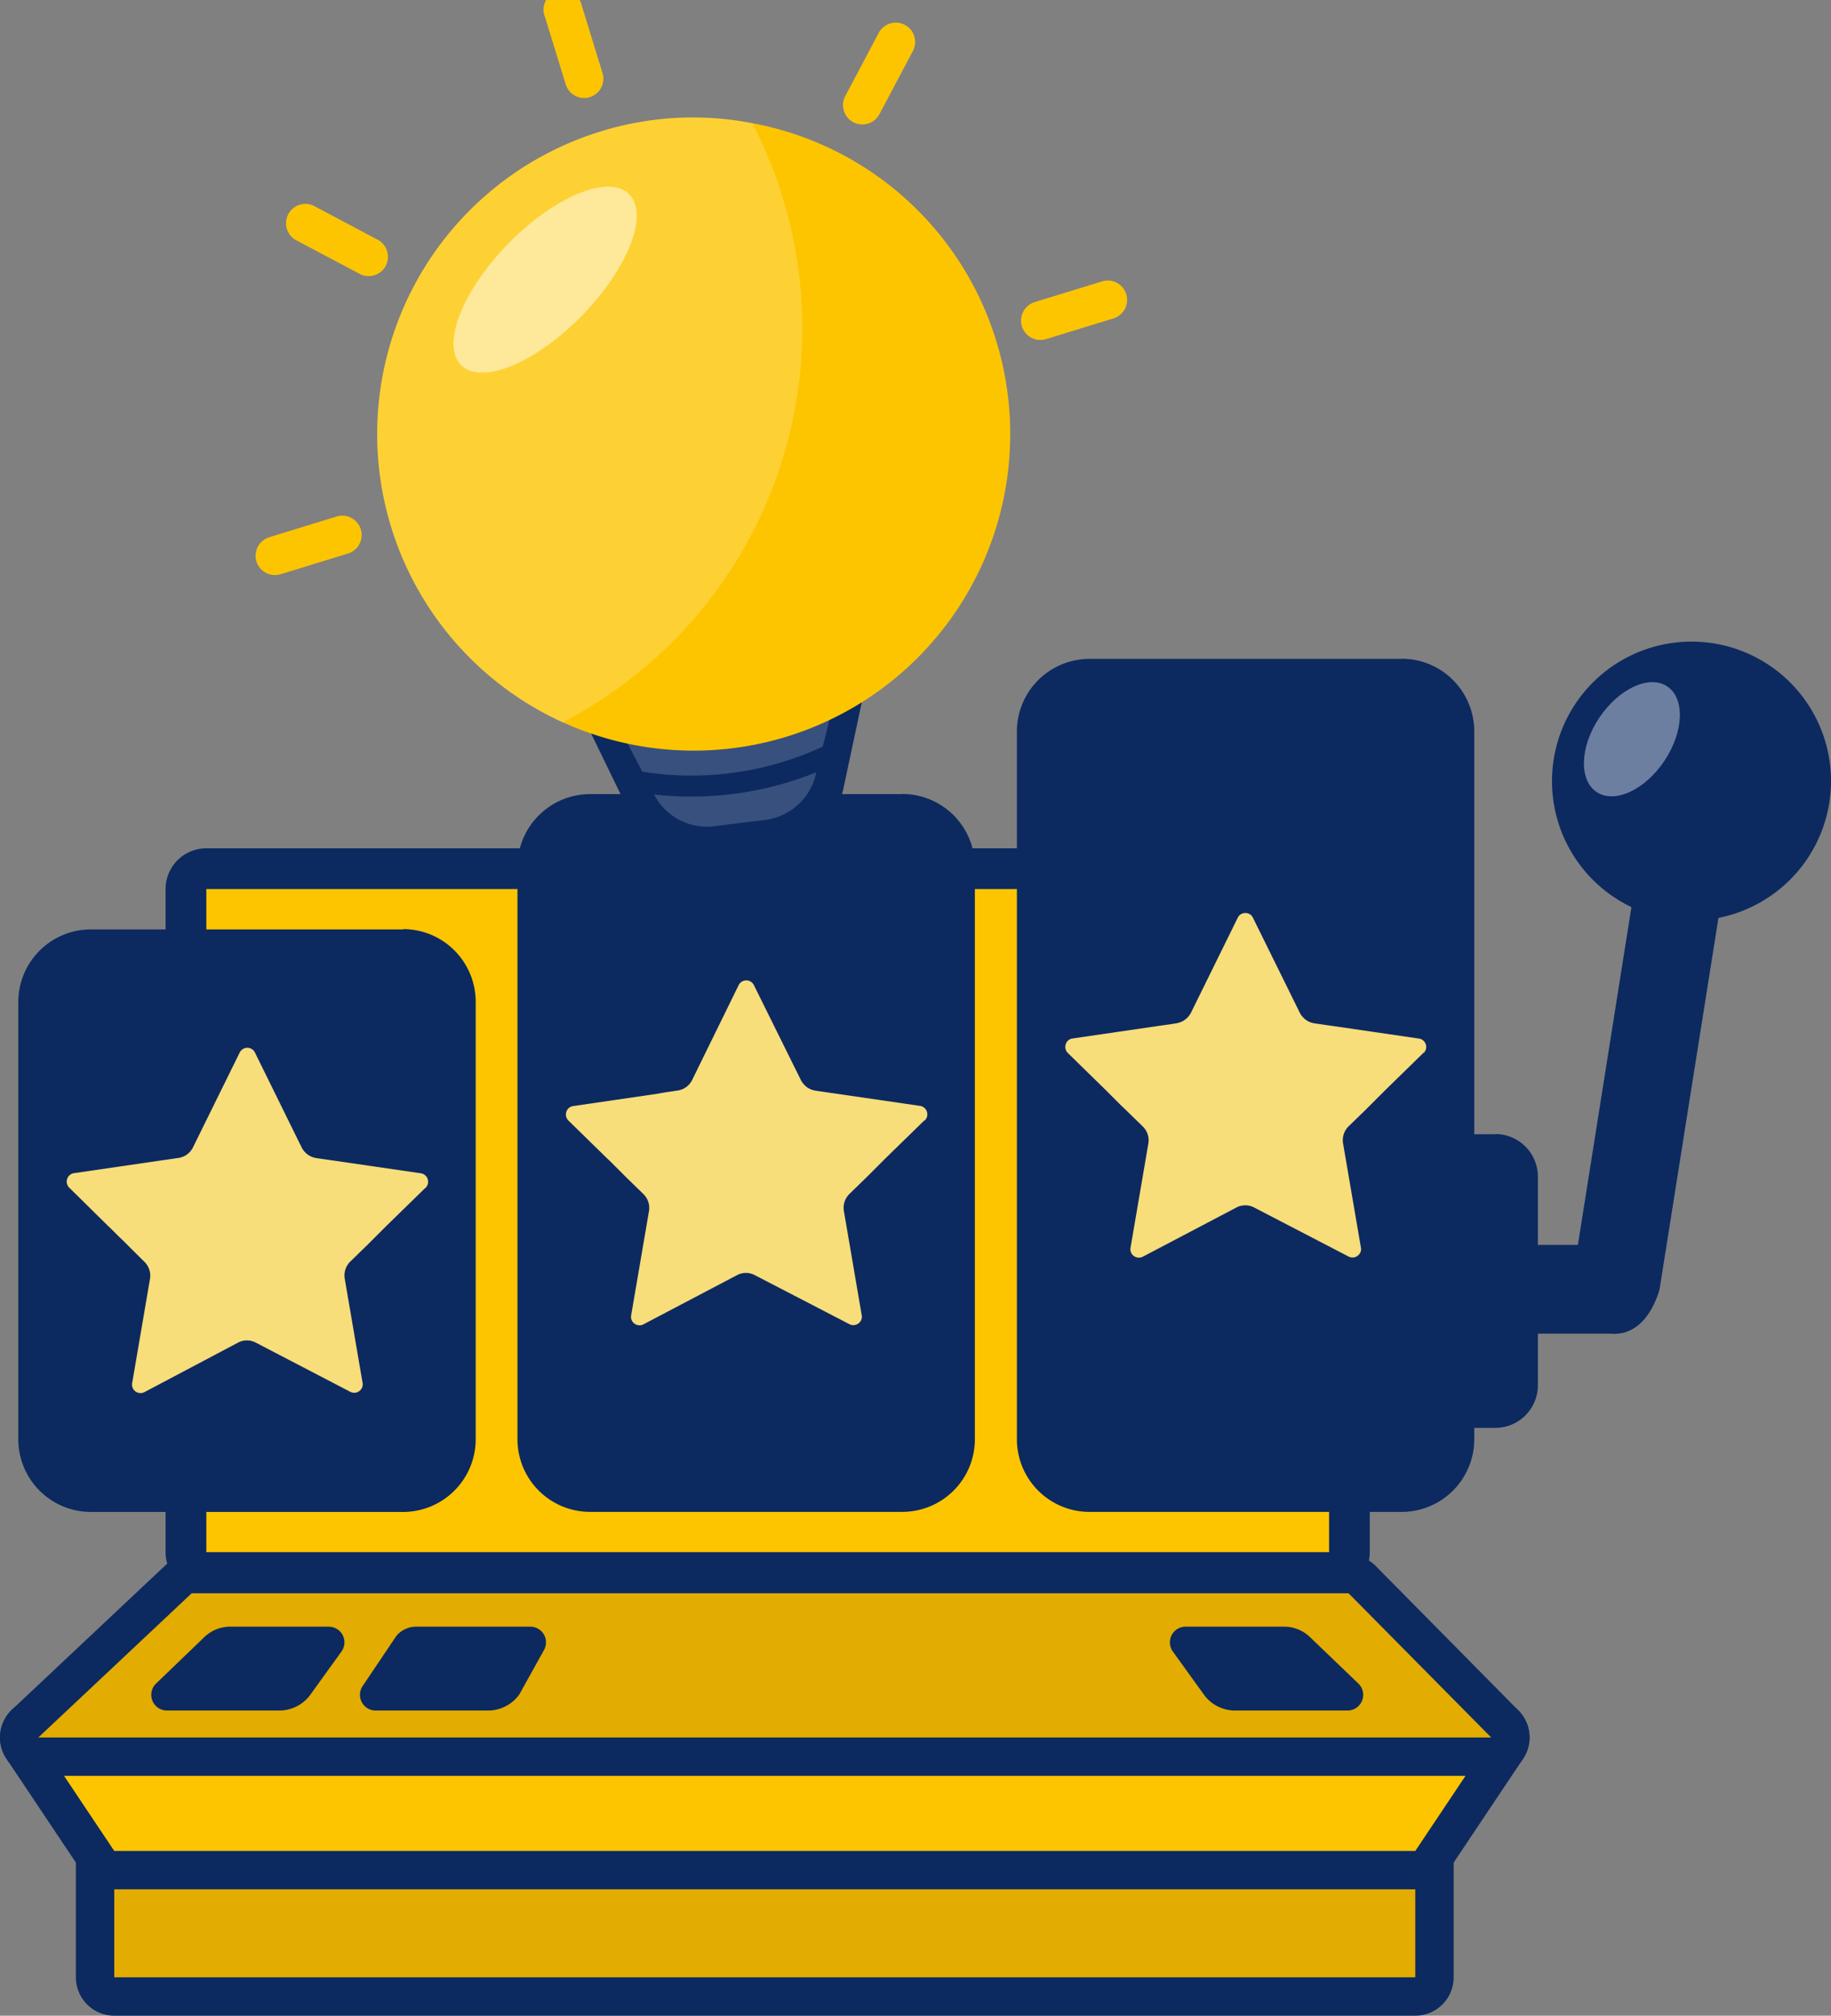 <svg xmlns="http://www.w3.org/2000/svg" xmlns:xlink="http://www.w3.org/1999/xlink" width="48.256" height="53.112" viewBox="0 0 48.256 53.112">
  <rect x="0" y="0" width="48.256" height="53.112" fill="#808080" stroke="none"/>
  <defs>
    <clipPath id="clip-path">
      <rect id="Rectangle_8482" data-name="Rectangle 8482" width="48.256" height="53.112" transform="translate(0 -5.681)" fill="none"/>
    </clipPath>
    <clipPath id="clip-path-2">
      <rect id="Rectangle_8481" data-name="Rectangle 8481" width="48.256" height="53.422" transform="translate(0 -5.991)" fill="none"/>
    </clipPath>
    <clipPath id="clip-path-3">
      <rect id="Rectangle_8475" data-name="Rectangle 8475" width="2.529" height="3.009" transform="translate(41.743 12.292)" fill="none"/>
    </clipPath>
    <clipPath id="clip-path-4">
      <rect id="Rectangle_8476" data-name="Rectangle 8476" width="5.751" height="2.944" fill="none"/>
    </clipPath>
    <clipPath id="clip-path-5">
      <rect id="Rectangle_8478" data-name="Rectangle 8478" width="16.86" height="17.186" fill="none"/>
    </clipPath>
    <clipPath id="clip-path-6">
      <rect id="Rectangle_8477" data-name="Rectangle 8477" width="13.231" height="13.742" transform="matrix(0.95, -0.312, 0.312, 0.95, 0, 4.129)" fill="none"/>
    </clipPath>
    <clipPath id="clip-path-7">
      <rect id="Rectangle_8480" data-name="Rectangle 8480" width="6.746" height="5.073" fill="none"/>
    </clipPath>
    <clipPath id="clip-path-8">
      <rect id="Rectangle_8479" data-name="Rectangle 8479" width="5.993" height="3.369" transform="translate(0 1.87) rotate(-18.184)" fill="none"/>
    </clipPath>
  </defs>
  <g id="Group_18998" data-name="Group 18998" transform="translate(0 5.681)">
    <g id="Mask_Group_19016" data-name="Mask Group 19016" clip-path="url(#clip-path)">
      <g id="Group_19015" data-name="Group 19015">
        <g id="Group_19014" data-name="Group 19014" clip-path="url(#clip-path-2)">
          <rect id="Rectangle_8474" data-name="Rectangle 8474" width="35.301" height="4.812" rx="0.506" transform="translate(2.505 42.114)" fill="#e2ac00"/>
          <path id="Path_1854" data-name="Path 1854" d="M37.3,46.42H3.011v-3.8H37.3Zm0-4.811H3.011A1.011,1.011,0,0,0,2,42.62v3.8a1.011,1.011,0,0,0,1.011,1.011H37.3a1.011,1.011,0,0,0,1.011-1.011v-3.8A1.011,1.011,0,0,0,37.3,41.609" fill="#0c2a60"/>
          <path id="Path_1855" data-name="Path 1855" d="M38.641,24.5h.63a.965.965,0,0,1,.965.965V30.68a.966.966,0,0,1-.965.965h-.63a.966.966,0,0,1-.965-.965V25.464a.965.965,0,0,1,.965-.965" fill="#0c2a60"/>
          <path id="Path_1856" data-name="Path 1856" d="M39.41,24.8a.529.529,0,0,1,.529.529V30.82a.528.528,0,0,1-.529.528H38.5a.528.528,0,0,1-.529-.528V25.325A.529.529,0,0,1,38.5,24.8Zm0-.594H38.5a1.123,1.123,0,0,0-1.122,1.123V30.82A1.124,1.124,0,0,0,38.5,31.943h.908a1.124,1.124,0,0,0,1.123-1.123V25.325A1.124,1.124,0,0,0,39.41,24.2" fill="#0c2a60"/>
          <path id="Path_1857" data-name="Path 1857" d="M5.769,17.207H34.692a.868.868,0,0,1,.868.868V34.881a.869.869,0,0,1-.868.869H5.769a.868.868,0,0,1-.868-.869V18.075a.868.868,0,0,1,.868-.868" fill="#fdc500"/>
          <path id="Path_1858" data-name="Path 1858" d="M35.028,35.217H5.438V17.744h29.59Zm0-18.546H5.438a1.074,1.074,0,0,0-1.074,1.074V35.217a1.074,1.074,0,0,0,1.074,1.074h29.59A1.074,1.074,0,0,0,36.1,35.217V17.745a1.074,1.074,0,0,0-1.074-1.074" fill="#0c2a60"/>
          <path id="Path_1859" data-name="Path 1859" d="M2.731,19.123h7.558a1.93,1.93,0,0,1,1.929,1.93V31.909a1.93,1.93,0,0,1-1.929,1.93H2.731A1.93,1.93,0,0,1,.8,31.909V21.053a1.93,1.93,0,0,1,1.93-1.93" fill="#0c2a60"/>
          <path id="Path_1860" data-name="Path 1860" d="M10.625,19.445A1.275,1.275,0,0,1,11.9,20.72V32.246a1.275,1.275,0,0,1-1.275,1.275H2.394a1.275,1.275,0,0,1-1.275-1.275V20.716a1.274,1.274,0,0,1,1.275-1.271Zm0-.637H2.394A1.915,1.915,0,0,0,.482,20.716v11.53a1.916,1.916,0,0,0,1.912,1.912h8.231a1.916,1.916,0,0,0,1.912-1.912V20.716A1.916,1.916,0,0,0,10.625,18.8" fill="#0c2a60"/>
          <path id="Path_1861" data-name="Path 1861" d="M11.207,25.622l-1.025,1-.1.1-.1.1-.1.1-.1.1-.1.1-.448.436a.512.512,0,0,0-.148.456l.47,2.744a.212.212,0,0,1-.049.179.224.224,0,0,1-.276.055L6.749,29.7a.5.5,0,0,0-.483,0L3.808,31a.225.225,0,0,1-.277-.055.221.221,0,0,1-.048-.18l.469-2.743a.509.509,0,0,0-.147-.456L3.336,27.1l-.1-.1-.105-.1-.1-.1-.1-.1-.105-.1-1-.986a.225.225,0,0,1-.056-.231.222.222,0,0,1,.181-.152l2.206-.322.225-.032.159-.023.149-.023h.01a.575.575,0,0,0,.133-.038.505.505,0,0,0,.253-.242l1.232-2.5a.225.225,0,0,1,.3-.1.229.229,0,0,1,.1.1l1.231,2.5a.5.5,0,0,0,.1.137.419.419,0,0,0,.117.088.477.477,0,0,0,.138.051.17.17,0,0,0,.031.006l.119.018.159.023.243.035,2.233.325a.225.225,0,0,1,.124.386" fill="#f8dd7b"/>
          <path id="Path_1862" data-name="Path 1862" d="M14.922,15.56h9.487a.965.965,0,0,1,.965.965V32.874a.965.965,0,0,1-.965.965H14.922a.965.965,0,0,1-.965-.965V16.525a.965.965,0,0,1,.965-.965" fill="#0c2a60"/>
          <path id="Path_1863" data-name="Path 1863" d="M23.781,15.88a1.275,1.275,0,0,1,1.275,1.275v15.09a1.274,1.274,0,0,1-1.275,1.274H15.55a1.274,1.274,0,0,1-1.275-1.274V17.151A1.274,1.274,0,0,1,15.55,15.88Zm0-.637H15.55a1.916,1.916,0,0,0-1.912,1.912v15.09a1.914,1.914,0,0,0,1.912,1.911h8.231a1.914,1.914,0,0,0,1.912-1.911V17.151a1.916,1.916,0,0,0-1.912-1.912" fill="#0c2a60"/>
          <path id="Path_1864" data-name="Path 1864" d="M24.362,23.84l-1.025,1-.1.1-.1.1-.1.1-.1.1-.1.1-.448.436a.512.512,0,0,0-.148.456l.47,2.744a.212.212,0,0,1-.049.179.224.224,0,0,1-.276.055L19.9,27.922a.5.5,0,0,0-.483,0l-2.458,1.292a.225.225,0,0,1-.277-.055.221.221,0,0,1-.048-.18l.469-2.742a.509.509,0,0,0-.147-.456l-.469-.457-.1-.1-.1-.1-.1-.1-.1-.1-.105-.1-1-.978a.225.225,0,0,1-.056-.231.219.219,0,0,1,.181-.152l2.212-.323.219-.039.159-.023.149-.023h.01a.575.575,0,0,0,.133-.038.509.509,0,0,0,.253-.242l1.226-2.5a.224.224,0,0,1,.4,0l1.238,2.5a.526.526,0,0,0,.1.137.4.4,0,0,0,.117.088.477.477,0,0,0,.138.051.17.17,0,0,0,.031.006l.119.018.159.023.242.035,2.233.325a.225.225,0,0,1,.125.386" fill="#f8dd7b"/>
          <path id="Path_1865" data-name="Path 1865" d="M29.042,11.995H36.6a1.93,1.93,0,0,1,1.929,1.93V31.908a1.93,1.93,0,0,1-1.929,1.93H29.042a1.93,1.93,0,0,1-1.93-1.93V13.925a1.93,1.93,0,0,1,1.93-1.93" fill="#0c2a60"/>
          <path id="Path_1866" data-name="Path 1866" d="M36.937,12.317a1.275,1.275,0,0,1,1.275,1.275V32.245a1.275,1.275,0,0,1-1.275,1.275H28.706a1.275,1.275,0,0,1-1.275-1.275V13.588a1.274,1.274,0,0,1,1.275-1.271Zm0-.637H28.706A1.915,1.915,0,0,0,26.8,13.588V32.245a1.916,1.916,0,0,0,1.912,1.912h8.23a1.915,1.915,0,0,0,1.912-1.912V13.588a1.914,1.914,0,0,0-1.912-1.912" fill="#0c2a60"/>
          <path id="Path_1867" data-name="Path 1867" d="M37.518,22.058l-1.024,1-.1.1-.1.1-.1.1-.1.1-.1.1-.449.436a.515.515,0,0,0-.148.456l.47,2.744a.209.209,0,0,1-.049.179.224.224,0,0,1-.276.055L33.061,26.14a.5.5,0,0,0-.483,0l-2.459,1.292a.225.225,0,0,1-.276-.055.218.218,0,0,1-.048-.18l.469-2.742A.509.509,0,0,0,30.117,24l-.469-.457-.105-.1-.1-.1-.1-.1-.1-.1-.1-.1-1-.978a.225.225,0,0,1-.056-.231.218.218,0,0,1,.181-.152l2.211-.323.224-.032.16-.023.149-.022H31a.569.569,0,0,0,.134-.038.541.541,0,0,0,.123-.077A.527.527,0,0,0,31.39,21l1.231-2.5a.22.22,0,0,1,.2-.124.216.216,0,0,1,.2.124L34.254,21a.507.507,0,0,0,.1.137.442.442,0,0,0,.117.089.448.448,0,0,0,.138.05.116.116,0,0,0,.031.007l.118.017.159.024.243.034,2.233.326a.223.223,0,0,1,.193.25v0a.221.221,0,0,1-.064.129" fill="#f8dd7b"/>
          <path id="Path_1868" data-name="Path 1868" d="M42.568,29.459h-2.04a1.169,1.169,0,0,1,0-2.338h2.04c.646,0,.579.523.579,1.168s.07,1.169-.579,1.169" fill="#0c2a60"/>
          <path id="Path_1869" data-name="Path 1869" d="M42.568,29.459A1.169,1.169,0,0,1,41.4,28.29l1.779-11.221a1.169,1.169,0,1,1,2.338,0L43.738,28.29c-.153.539-.523,1.169-1.169,1.169" fill="#0c2a60"/>
          <path id="Path_1870" data-name="Path 1870" d="M3.011,43.6a.506.506,0,0,1-.42-.225l-2-2.99a.506.506,0,0,1,.42-.787H39.3a.506.506,0,0,1,.42.787l-2,2.99a.506.506,0,0,1-.42.225Z" fill="#fdc500"/>
          <path id="Path_1871" data-name="Path 1871" d="M39.3,40.1l-2,2.99H3.011l-2-2.99Zm0-1.011H1.011a1.011,1.011,0,0,0-.84,1.573l2,2.991a1.011,1.011,0,0,0,.84.448H37.3a1.011,1.011,0,0,0,.84-.448l2-2.991a1.011,1.011,0,0,0-.84-1.573m0,2.022h0Z" fill="#0c2a60"/>
          <path id="Path_1872" data-name="Path 1872" d="M1.011,40.607a.506.506,0,0,1-.347-.874l4.042-3.805a.508.508,0,0,1,.347-.137H35.541a.507.507,0,0,1,.36.15l3.758,3.8a.505.505,0,0,1-.359.861Z" fill="#e2ac00"/>
          <path id="Path_1873" data-name="Path 1873" d="M35.541,36.3,39.3,40.1H1.011L5.052,36.3Zm0-1.011H5.052a1.011,1.011,0,0,0-.693.275L.318,39.365a1.011,1.011,0,0,0,.693,1.747H39.3a1.011,1.011,0,0,0,.719-1.722L36.26,35.585a1.012,1.012,0,0,0-.719-.3" fill="#0c2a60"/>
          <path id="Path_1874" data-name="Path 1874" d="M7.835,38.744a.605.605,0,0,1-.453.233H4.4L5.655,37.77a.574.574,0,0,1,.4-.176H8.664Z" fill="#0c2a60"/>
          <path id="Path_1875" data-name="Path 1875" d="M7.835,38.744a.605.605,0,0,1-.453.233H4.4L5.655,37.77a.574.574,0,0,1,.4-.176H8.664Z" fill="none" stroke="#0c2a60" stroke-linecap="round" stroke-linejoin="round" stroke-width="0.827"/>
          <path id="Path_1876" data-name="Path 1876" d="M13.337,38.744a.605.605,0,0,1-.453.233H9.9l.874-1.3a.273.273,0,0,1,.189-.083h3.013Z" fill="#0c2a60"/>
          <path id="Path_1877" data-name="Path 1877" d="M13.337,38.744a.605.605,0,0,1-.453.233H9.9l.874-1.3a.273.273,0,0,1,.189-.083h3.013Z" fill="none" stroke="#0c2a60" stroke-linecap="round" stroke-linejoin="round" stroke-width="0.827"/>
          <path id="Path_1878" data-name="Path 1878" d="M32.075,38.744a.605.605,0,0,0,.453.233h2.985L34.255,37.77a.574.574,0,0,0-.4-.176H31.246Z" fill="#0c2a60"/>
          <path id="Path_1879" data-name="Path 1879" d="M32.075,38.744a.605.605,0,0,0,.453.233h2.985L34.255,37.77a.574.574,0,0,0-.4-.176H31.246Z" fill="none" stroke="#0c2a60" stroke-linecap="round" stroke-linejoin="round" stroke-width="0.827"/>
          <path id="Path_1880" data-name="Path 1880" d="M44.578,18.579A3.677,3.677,0,1,1,48.257,14.9a3.68,3.68,0,0,1-3.679,3.675" fill="#0c2a60"/>
          <g id="Group_19000" data-name="Group 19000" opacity="0.4">
            <g id="Group_18999" data-name="Group 18999">
              <g id="Group_18998-2" data-name="Group 18998" clip-path="url(#clip-path-3)">
                <path id="Path_1881" data-name="Path 1881" d="M43.863,14.37c-.514.768-1.314,1.134-1.786.817s-.438-1.2.076-1.962,1.315-1.135,1.787-.819.438,1.195-.077,1.964" fill="#fff"/>
              </g>
            </g>
          </g>
          <path id="Path_1882" data-name="Path 1882" d="M4.756,3.506H2.464a1.824,1.824,0,0,1-1.7-1.275L0,0H7.222L6.453,2.231a1.822,1.822,0,0,1-1.7,1.275" transform="translate(15.563 13.614) rotate(-7)" fill="#0c2a60"/>
          <g id="Group_19003" data-name="Group 19003" transform="translate(16.293 13.433) rotate(-7)" opacity="0.181">
            <g id="Group_19002" data-name="Group 19002" transform="translate(0 0)">
              <g id="Group_19001" data-name="Group 19001" clip-path="url(#clip-path-4)">
                <path id="Path_1883" data-name="Path 1883" d="M3.577,2.944H2.149a1.568,1.568,0,0,1-1.46-1.1L0,0H5.752L5.037,1.842a1.568,1.568,0,0,1-1.46,1.1" transform="translate(0 0)" fill="#fff"/>
              </g>
            </g>
          </g>
          <path id="Path_1884" data-name="Path 1884" d="M0,.068A8.493,8.493,0,0,0,5.14,0" transform="translate(16.762 14.839) rotate(-7)" fill="none" stroke="#0c2a60" stroke-width="0.553"/>
          <path id="Path_1885" data-name="Path 1885" d="M16.556,6.879A8.342,8.342,0,1,1,6.879.13h0A8.223,8.223,0,0,1,10.871.4a8.309,8.309,0,0,1,5.685,6.48" transform="translate(8.985 -1.508) rotate(-7)" fill="#fdc500"/>
          <g id="Group_19008" data-name="Group 19008" transform="translate(6.682 -2.341) rotate(-7)" opacity="0.2">
            <g id="Group_19007" data-name="Group 19007" transform="translate(0 0)">
              <g id="Group_19006" data-name="Group 19006" clip-path="url(#clip-path-5)">
                <g id="Group_19005" data-name="Group 19005" transform="translate(0.001 0)">
                  <g id="Group_19004" data-name="Group 19004" transform="translate(0 0)" clip-path="url(#clip-path-6)">
                    <path id="Path_1886" data-name="Path 1886" d="M11.429,2.444A11.692,11.692,0,0,1,3.984,15.459,8.344,8.344,0,0,1,6.882.13,8.209,8.209,0,0,1,10.873.4a11.732,11.732,0,0,1,.556,2.043" transform="translate(2.184 1.109)" fill="#fff"/>
                  </g>
                </g>
              </g>
            </g>
          </g>
          <g id="Group_19013" data-name="Group 19013" transform="translate(10.711 -0.418) rotate(-7)" opacity="0.5">
            <g id="Group_19012" data-name="Group 19012" transform="translate(0 0)">
              <g id="Group_19011" data-name="Group 19011" clip-path="url(#clip-path-7)">
                <g id="Group_19010" data-name="Group 19010" transform="translate(0 0)">
                  <g id="Group_19009" data-name="Group 19009" transform="translate(0 0)" clip-path="url(#clip-path-8)">
                    <path id="Path_1887" data-name="Path 1887" d="M2.861,3.73C1.43,4.652.155,4.735.013,3.913S.923,1.673,2.36.749s2.708-1,2.849-.181S4.3,2.8,2.861,3.73" transform="translate(0.761 0.296)" fill="#fff"/>
                  </g>
                </g>
              </g>
            </g>
          </g>
          <path id="Path_1888" data-name="Path 1888" d="M.008.926h0A.512.512,0,0,1,.42.335h0L2.249.01a.51.51,0,0,1,.2,1l-.023.005L.6,1.339A.51.51,0,0,1,.008.928h0" transform="translate(26.811 1.998) rotate(-7)" fill="#fdc500"/>
          <path id="Path_1889" data-name="Path 1889" d="M.008.926h0A.511.511,0,0,1,.421.335h0L2.248.01a.51.51,0,0,1,.2,1l-.023.005L.6,1.339A.51.51,0,0,1,.008.928h0" transform="translate(6.638 8.193) rotate(-7)" fill="#fdc500"/>
          <path id="Path_1890" data-name="Path 1890" d="M.218,2.449h0a.51.51,0,0,1-.126-.71L1.154.218A.51.51,0,1,1,1.99.8L.927,2.323a.51.51,0,0,1-.71.126" transform="translate(21.974 -4.865) rotate(-7)" fill="#fdc500"/>
          <path id="Path_1891" data-name="Path 1891" d="M2.45,1.864h0a.512.512,0,0,1-.711.126L.219.928A.51.51,0,1,1,.8.092l1.52,1.062a.509.509,0,0,1,.127.71" transform="translate(7.509 -0.228) rotate(-7)" fill="#fdc500"/>
          <path id="Path_1892" data-name="Path 1892" d="M.924,2.84h0a.509.509,0,0,1-.59-.413L.008.6a.51.51,0,1,1,1-.179l.325,1.829a.509.509,0,0,1-.413.59" transform="translate(14.282 -5.827) rotate(-7)" fill="#fdc500"/>
        </g>
      </g>
    </g>
  </g>
</svg>
